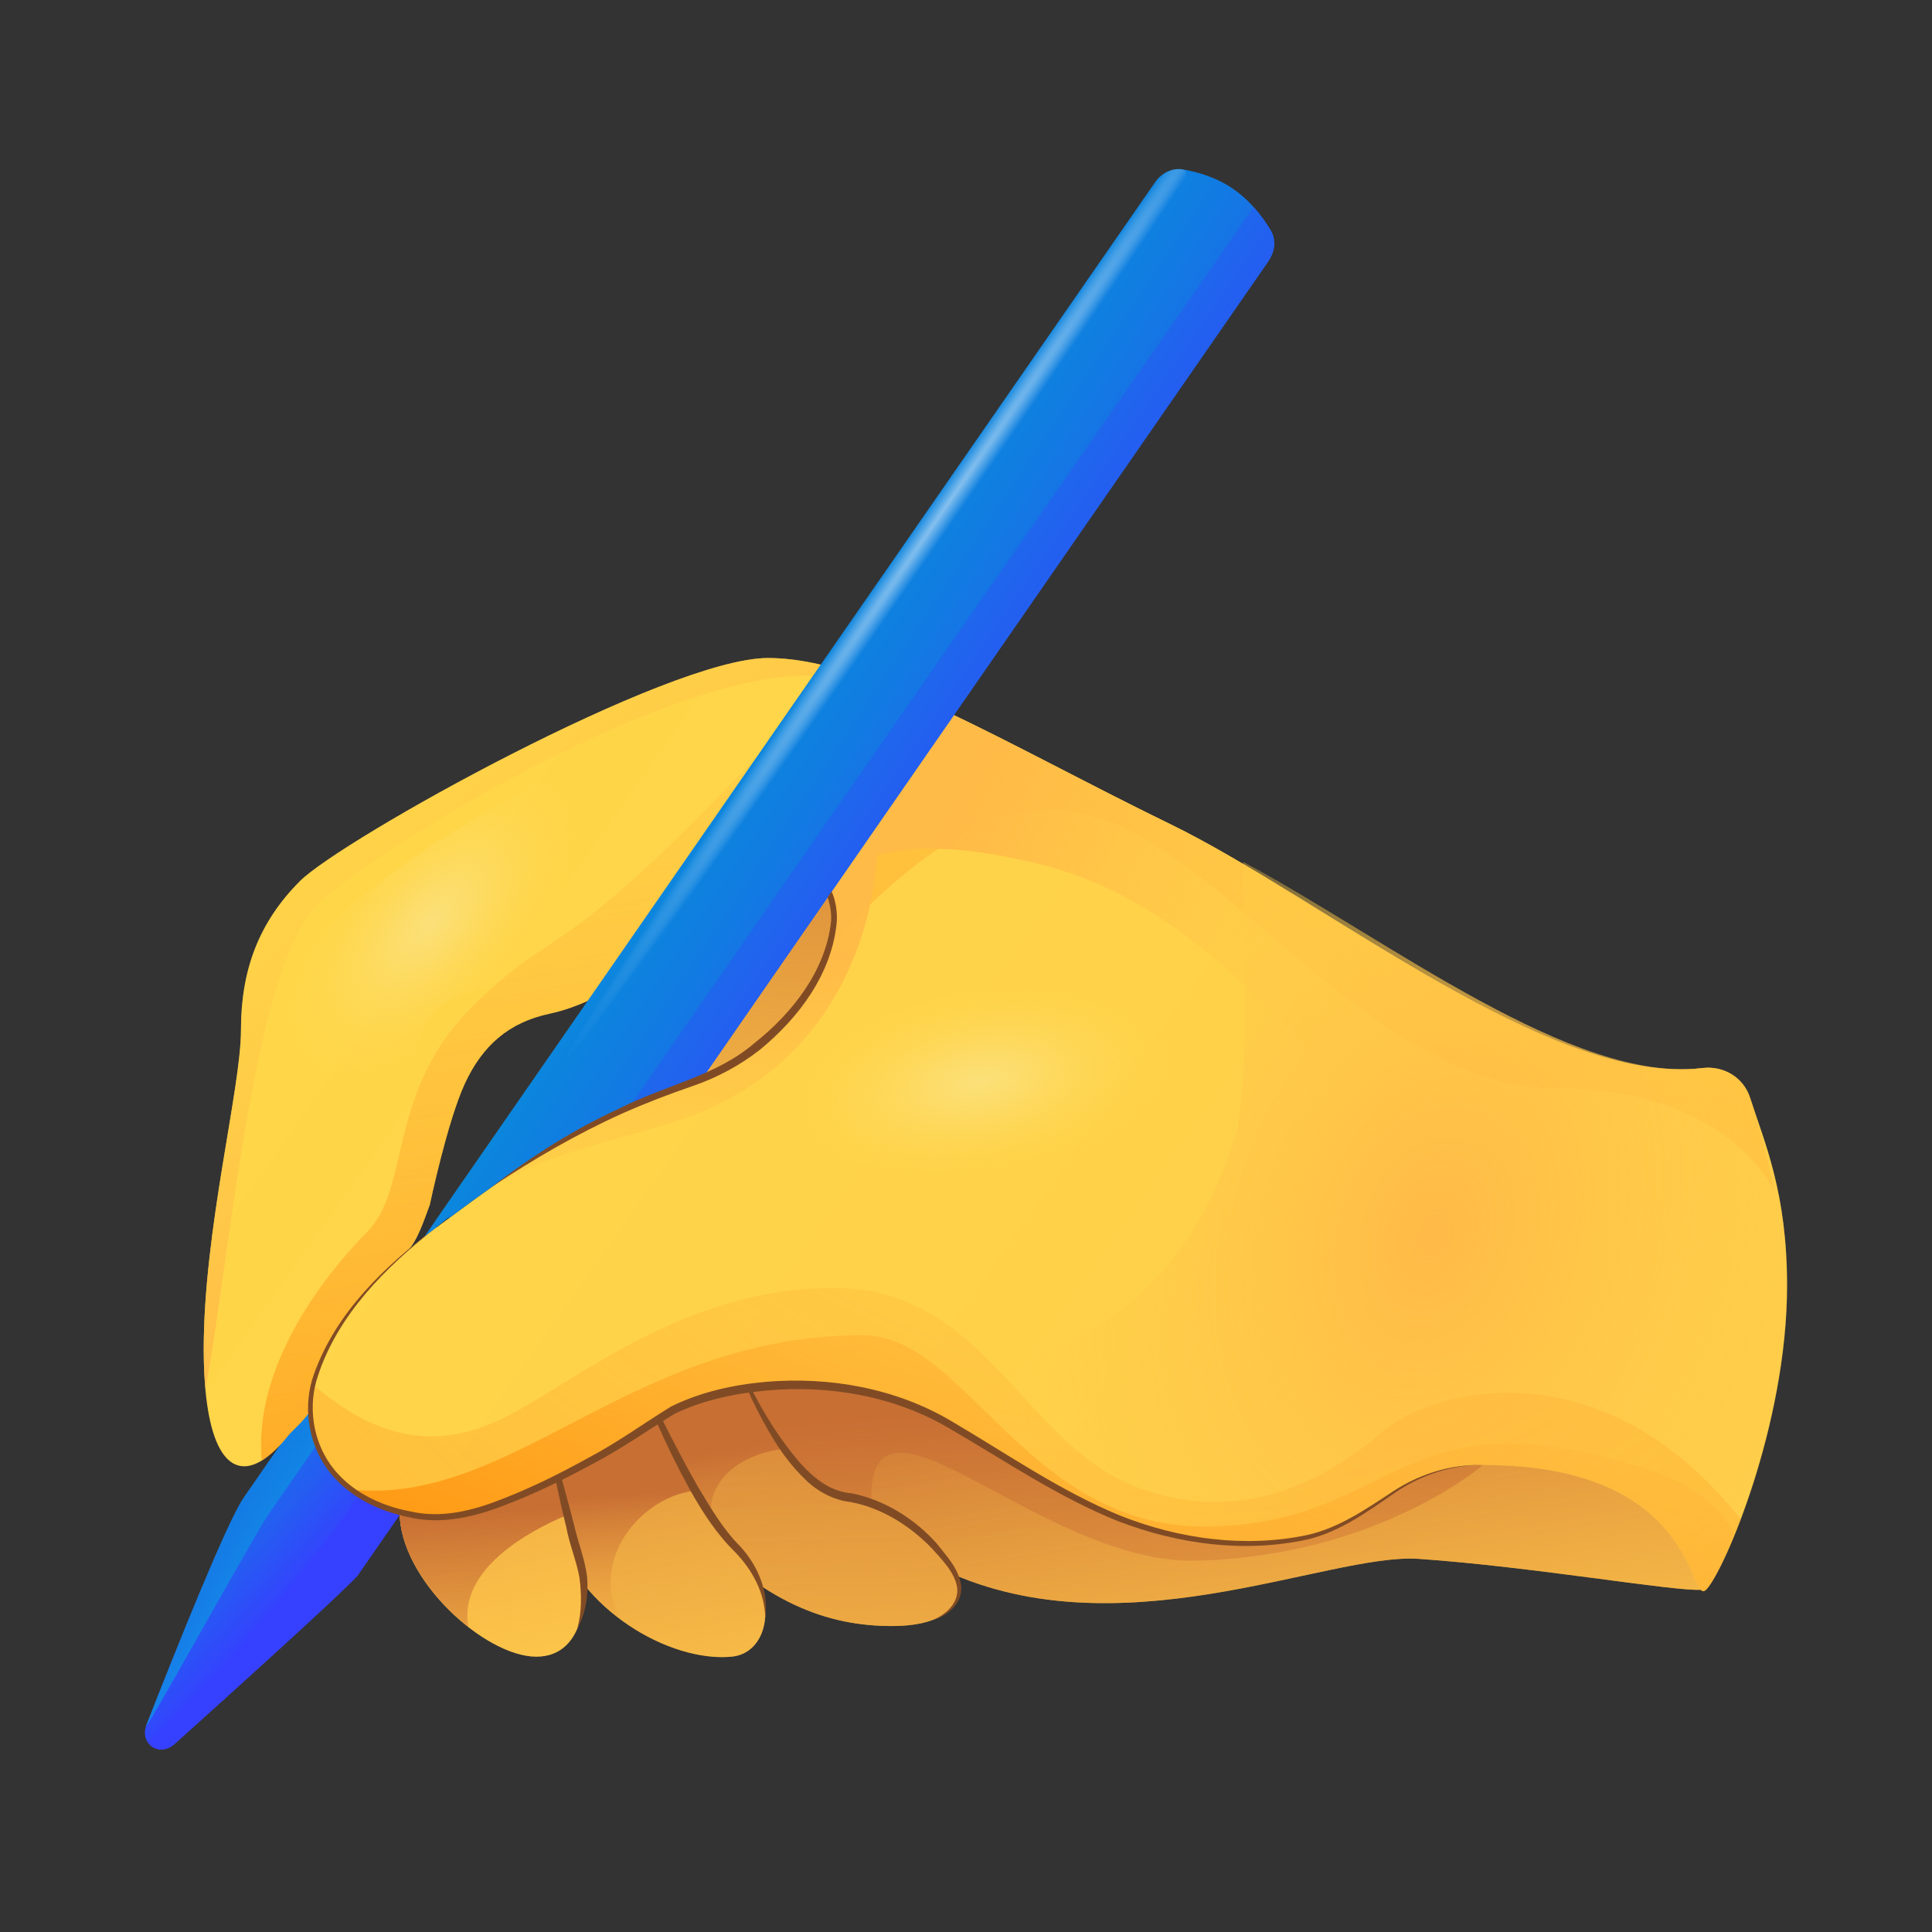 <svg width="22" height="22" viewBox="0 0 22 22" fill="none" xmlns="http://www.w3.org/2000/svg">
<rect x="0" y="0" width="22" height="22" fill="#333333" stroke="none"/>
<g id="writing-hand 1">
<path id="Vector" d="M9.787 11.649C9.202 12.515 8.372 12.976 7.933 12.68C7.494 12.383 7.613 11.441 8.198 10.575C8.783 9.709 9.613 9.248 10.052 9.545C10.491 9.842 10.372 10.783 9.787 11.649Z" fill="url(#paint0_linear_3782_183)"/>
<path id="Vector_2" d="M9.787 11.649C9.202 12.515 8.372 12.976 7.933 12.68C7.494 12.383 7.613 11.441 8.198 10.575C8.783 9.709 9.613 9.248 10.052 9.545C10.491 9.842 10.372 10.783 9.787 11.649Z" fill="url(#paint1_linear_3782_183)"/>
<path id="Vector_3" d="M16.889 16.681C15.719 16.681 15.669 17.578 14.274 17.578C12.88 17.578 12.133 17.004 10.838 16.233C9.758 15.589 8.489 15.723 7.822 15.588L8.717 15.943C8.717 15.943 9.251 17.128 10.656 17.834C12.693 18.86 15.107 17.68 16.155 17.751C17.461 17.841 19.077 18.126 19.377 18.103C19.229 17.985 19.105 16.681 16.889 16.681Z" fill="url(#paint2_linear_3782_183)"/>
<path id="Vector_4" d="M16.889 16.681C15.719 16.681 15.669 17.578 14.274 17.578C12.88 17.578 12.133 17.004 10.838 16.233C9.758 15.589 8.489 15.723 7.822 15.588L8.717 16.34C8.717 16.34 9.251 17.127 10.656 17.834C12.693 18.86 15.107 17.68 16.155 17.751C17.461 17.841 19.077 18.126 19.377 18.103C19.229 17.985 19.105 16.681 16.889 16.681Z" fill="url(#paint3_linear_3782_183)"/>
<path id="Vector_5" d="M16.889 16.681C15.719 16.681 15.669 17.578 14.274 17.578C12.88 17.578 12.133 17.004 10.838 16.233C9.758 15.589 8.489 15.722 7.822 15.987L8.717 16.341C8.717 16.341 9.036 16.806 9.819 17.341C9.914 17.271 9.959 17.532 9.935 17.305C9.729 15.329 11.786 17.821 13.628 17.772C15.697 17.718 16.889 16.681 16.889 16.681Z" fill="url(#paint4_linear_3782_183)"/>
<path id="Vector_6" d="M4.947 13.918L2.776 17.053C2.587 17.325 2.023 18.735 1.668 19.64C1.584 19.856 1.815 20.016 1.987 19.86C2.698 19.221 3.803 18.223 4.068 17.947L6.375 14.618C5.716 14.605 5.157 14.435 4.947 13.918Z" fill="url(#paint5_linear_3782_183)"/>
<path id="Vector_7" d="M1.688 19.846C1.749 19.931 1.879 19.956 1.987 19.86C2.697 19.221 3.803 18.224 4.067 17.947L6.374 14.618C6.172 14.614 5.982 14.592 5.805 14.553L3.805 17.436C3.671 17.569 2.855 18.714 1.688 19.846Z" fill="url(#paint6_linear_3782_183)"/>
<path id="Vector_8" d="M5.141 14.239C4.99 14.135 5.021 14.101 4.947 13.918L2.775 17.053C2.587 17.325 2.022 18.735 1.668 19.64C1.583 19.856 2.889 17.488 3.055 17.247L5.141 14.239Z" fill="url(#paint7_linear_3782_183)"/>
<path id="Vector_9" d="M7.816 17.305C8.679 18.268 9.442 18.516 10.156 18.516C10.871 18.516 11.02 18.167 10.871 17.91C10.721 17.654 10.29 17.139 9.609 17.039C8.929 16.939 8.348 15.395 8.348 15.395L7.502 15.379L6.705 16.375L7.816 17.305Z" fill="url(#paint8_linear_3782_183)"/>
<path id="Vector_10" d="M7.816 17.305C8.679 18.268 9.442 18.516 10.156 18.516C10.871 18.516 11.02 18.167 10.871 17.91C10.721 17.654 10.29 17.139 9.609 17.039C8.929 16.939 8.348 15.395 8.348 15.395L7.502 15.379L6.705 16.375L7.816 17.305Z" fill="url(#paint9_linear_3782_183)"/>
<path id="Vector_11" d="M8.19 17.546C7.894 16.99 8.333 16.567 8.928 16.498C8.582 16.018 8.347 15.395 8.347 15.395L7.5 15.379L7.066 15.922L7.012 16.077C7.012 16.077 8.53 18.186 8.19 17.546Z" fill="url(#paint10_linear_3782_183)"/>
<path id="Vector_12" d="M8.348 15.395C8.509 15.729 8.671 16.062 8.882 16.364C9.091 16.653 9.333 16.975 9.7 17.005C10.075 17.081 10.414 17.294 10.665 17.574C10.779 17.721 10.92 17.86 10.946 18.065C10.958 18.28 10.763 18.416 10.591 18.459C10.762 18.401 10.927 18.251 10.898 18.07C10.869 17.901 10.725 17.759 10.608 17.628C10.356 17.369 10.035 17.168 9.681 17.103C9.495 17.084 9.301 16.979 9.17 16.847C9.033 16.715 8.917 16.566 8.818 16.405C8.719 16.246 8.632 16.081 8.552 15.913C8.478 15.743 8.416 15.566 8.348 15.395Z" fill="#804B24"/>
<path id="Vector_13" d="M6.338 17.454C6.588 18.318 7.617 18.931 8.33 18.865C8.776 18.824 8.895 18.135 8.364 17.604C7.833 17.073 7.499 16.156 7.499 16.156L7.019 14.666L6.272 16.575L5.791 17.605L6.338 17.454Z" fill="url(#paint11_linear_3782_183)"/>
<path id="Vector_14" d="M6.338 17.454C6.588 18.318 7.617 18.931 8.33 18.865C8.776 18.824 8.895 18.135 8.364 17.604C7.833 17.073 7.499 16.156 7.499 16.156L7.019 14.666L6.272 16.575L5.791 17.605L6.338 17.454Z" fill="url(#paint12_linear_3782_183)"/>
<path id="Vector_15" d="M7.896 16.976C7.646 16.552 7.499 16.155 7.499 16.155L7.255 15.397L6.714 15.444L6.272 16.574L6.02 17.114L6.188 17.495L6.338 17.454C6.452 17.848 6.73 18.184 7.063 18.433C6.713 17.795 7.261 17.065 7.896 16.976Z" fill="url(#paint13_linear_3782_183)"/>
<path id="Vector_16" d="M8.713 18.417C8.708 18.128 8.56 17.87 8.369 17.672C8.161 17.469 8 17.22 7.86 16.97C7.581 16.466 7.352 15.937 7.168 15.394C7.415 15.911 7.661 16.428 7.943 16.922C8.09 17.165 8.23 17.412 8.432 17.612C8.63 17.83 8.757 18.129 8.713 18.417Z" fill="#804B24"/>
<path id="Vector_17" d="M4.551 17.219C4.551 17.991 5.525 18.865 6.107 18.865C6.689 18.865 6.705 18.085 6.605 17.786C6.506 17.487 6.359 16.829 6.359 16.829L5.859 16.507L4.551 17.219Z" fill="url(#paint14_linear_3782_183)"/>
<path id="Vector_18" d="M4.551 17.219C4.551 17.991 5.525 18.865 6.107 18.865C6.689 18.865 6.705 18.085 6.605 17.786C6.506 17.487 6.359 16.829 6.359 16.829L5.859 16.507L4.551 17.219Z" fill="url(#paint15_linear_3782_183)"/>
<path id="Vector_19" d="M6.458 17.251C6.403 17.025 6.358 16.829 6.358 16.829L5.858 16.507L4.551 17.219C4.551 17.691 4.916 18.201 5.333 18.526C5.216 17.871 6.017 17.437 6.458 17.251Z" fill="url(#paint16_linear_3782_183)"/>
<path id="Vector_20" d="M6.574 18.543C6.627 18.35 6.623 18.153 6.598 17.963C6.567 17.782 6.484 17.586 6.449 17.393C6.353 17.008 6.276 16.618 6.217 16.224C6.336 16.604 6.439 16.987 6.539 17.371C6.583 17.567 6.657 17.74 6.685 17.953C6.703 18.156 6.673 18.368 6.574 18.543Z" fill="#804B24"/>
<path id="Vector_21" d="M3.533 16.043C3.553 16.919 4.363 17.279 5.01 17.279C5.657 17.279 7.025 16.504 7.498 16.155C7.971 15.806 9.542 15.461 10.837 16.233C12.132 17.004 12.878 17.578 14.273 17.578C15.668 17.578 15.717 16.681 16.888 16.681C19.353 16.681 19.228 18.3 19.428 18.101C19.627 17.902 20.349 16.234 20.349 14.64C20.349 13.585 20.098 13.026 19.928 12.501C19.854 12.269 19.626 12.132 19.384 12.162C17.651 12.371 15.082 10.24 13.327 9.385C11.435 8.464 9.891 7.493 8.745 7.493C7.6 7.493 3.889 9.56 3.416 10.033C2.942 10.507 2.744 11.054 2.744 11.727C2.744 12.4 2.32 13.993 2.32 15.363C2.32 16.458 2.591 16.868 2.979 16.633C3.077 16.573 3.182 16.473 3.291 16.334C3.326 16.293 3.534 16.108 3.533 16.043C3.533 15.52 3.939 14.845 4.641 14.239C4.742 14.152 4.825 13.908 4.894 13.719C4.894 13.719 5.093 12.773 5.293 12.34C5.492 11.909 5.791 11.643 6.256 11.544C7.58 11.26 8.581 9.535 9.245 9.934C9.909 10.332 9.211 11.861 7.883 12.326C6.554 12.791 5.857 13.32 4.961 13.984C4.065 14.649 3.533 15.445 3.533 16.043Z" fill="url(#paint17_linear_3782_183)"/>
<path id="Vector_22" d="M19.385 12.162C17.651 12.371 15.083 10.24 13.327 9.385C11.908 8.694 10.684 7.975 9.679 7.659L9.244 9.934C9.379 10.014 9.451 10.123 9.474 10.249C9.493 10.32 9.498 10.4 9.494 10.483C9.494 10.492 9.493 10.5 9.493 10.509C9.488 10.594 9.472 10.682 9.445 10.774C10.915 9.172 11.841 9.032 12.69 9.379C14.138 9.969 15.754 12.392 17.72 12.392C19.678 12.392 20.197 13.55 20.201 13.557C20.117 13.127 20.013 12.762 19.93 12.502C19.892 12.386 19.817 12.294 19.721 12.234C19.627 12.177 19.512 12.151 19.393 12.163C19.39 12.163 19.388 12.162 19.385 12.162Z" fill="url(#paint18_radial_3782_183)"/>
<path id="Vector_23" d="M13.328 9.385C12.256 8.864 11.297 8.327 10.458 7.958L9.553 9.969C9.878 9.69 10.543 9.506 11.909 9.859C14.698 10.581 16.266 14.441 17.686 14.383C18.965 14.331 18.914 13.453 20.26 13.901C20.171 13.321 20.035 12.828 19.93 12.501C19.893 12.385 19.817 12.293 19.721 12.233C19.624 12.174 19.507 12.148 19.386 12.162C17.651 12.371 15.083 10.24 13.328 9.385Z" fill="url(#paint19_linear_3782_183)"/>
<path id="Vector_24" d="M9.244 9.934C9.909 10.332 9.211 11.861 7.882 12.326C6.88 12.677 6.236 13.065 5.596 13.519C6.456 13.006 7.437 12.939 8.182 12.575C9.966 11.704 9.983 9.744 9.983 9.744L9.244 9.934Z" fill="url(#paint20_linear_3782_183)"/>
<path id="Vector_25" d="M8.745 7.493C7.6 7.493 3.889 9.56 3.416 10.033C2.942 10.507 2.744 11.054 2.744 11.727C2.744 12.4 2.32 13.993 2.32 15.363C2.32 15.527 2.327 15.675 2.339 15.809C2.62 14.37 2.878 10.918 3.66 10.251C4.622 9.43 7.96 7.487 9.428 7.711C9.573 7.733 9.685 7.722 9.781 7.695C9.407 7.568 9.061 7.493 8.745 7.493Z" fill="url(#paint21_linear_3782_183)"/>
<path id="Vector_26" d="M19.93 12.501C19.855 12.269 19.628 12.132 19.386 12.162C17.908 12.339 15.825 10.711 14.156 9.813C14.15 10.864 14.243 11.939 14.085 12.89C13.392 15.144 11.717 15.738 9.686 15.821C10.071 15.885 10.466 16.012 10.839 16.234C12.133 17.006 12.88 17.579 14.275 17.579C15.669 17.579 15.719 16.683 16.89 16.683C19.355 16.683 19.23 18.302 19.43 18.102C19.629 17.903 20.351 16.235 20.351 14.641C20.351 13.585 20.099 13.026 19.93 12.501Z" fill="url(#paint22_radial_3782_183)"/>
<path id="Vector_27" d="M9.422 10.107C9.437 10.132 9.447 10.159 9.455 10.186L9.553 9.969C9.502 10.014 9.458 10.059 9.422 10.107Z" fill="url(#paint23_linear_3782_183)"/>
<path id="Vector_28" d="M4.895 13.719C4.895 13.719 5.094 12.773 5.293 12.34C5.493 11.909 5.792 11.643 6.257 11.544C6.483 11.495 6.699 11.403 6.906 11.288C7.832 10.364 9.002 8.207 8.639 8.594C6.333 11.047 6.341 10.499 5.37 11.47C4.399 12.441 4.685 13.525 4.175 14.035C3.731 14.479 2.88 15.538 2.981 16.63C3.078 16.572 3.184 16.473 3.294 16.334C3.328 16.293 3.537 16.109 3.535 16.043C3.535 16.043 3.497 15.709 3.803 15.209C3.806 15.206 3.809 15.202 3.811 15.199C4.001 14.88 4.282 14.551 4.643 14.24C4.677 14.193 4.709 14.143 4.743 14.095C4.799 13.983 4.85 13.841 4.895 13.719Z" fill="url(#paint24_linear_3782_183)"/>
<path id="Vector_29" d="M19.429 18.101C19.506 18.024 19.661 17.726 19.823 17.3C18.23 15.297 16.309 15.815 15.735 16.309C15.137 16.823 14.125 17.421 12.88 16.907C11.634 16.392 11.203 14.666 9.493 14.666C7.783 14.666 6.554 15.736 5.758 16.135C5.061 16.484 4.375 16.462 3.556 15.76L3.533 16.044C3.555 16.97 4.414 17.281 5.01 17.281C5.657 17.281 7.026 16.505 7.498 16.156C7.972 15.807 9.542 15.462 10.837 16.234C12.132 17.006 12.879 17.579 14.273 17.579C15.668 17.579 15.718 16.683 16.888 16.683C19.354 16.681 19.23 18.3 19.429 18.101Z" fill="url(#paint25_radial_3782_183)"/>
<path id="Vector_30" d="M19.428 18.101C19.494 18.035 19.618 17.801 19.753 17.468C19.582 17.153 19.264 16.891 18.74 16.724C15.926 15.828 15.926 17.322 13.81 17.383C11.693 17.444 11.021 15.204 9.825 15.204C7.189 15.204 5.854 17.142 4.004 16.964C4.304 17.185 4.692 17.277 5.01 17.277C5.656 17.277 7.025 16.502 7.498 16.153C7.971 15.804 9.541 15.459 10.836 16.231C12.131 17.002 12.878 17.576 14.273 17.576C15.667 17.576 15.717 16.679 16.887 16.679C19.354 16.681 19.229 18.3 19.428 18.101Z" fill="url(#paint26_linear_3782_183)"/>
<path id="Vector_31" d="M4.643 14.239C4.641 14.24 4.64 14.242 4.639 14.242C4.641 14.24 4.641 14.24 4.643 14.239Z" fill="url(#paint27_linear_3782_183)"/>
<path id="Vector_32" d="M10.09 11.533C10.713 11.417 11.033 11.143 11.538 11.05C12.043 10.957 14.318 10.742 14.511 11.834C14.703 12.927 13.113 13.551 12.182 14.012C11.251 14.474 8.86 14.236 8.555 13.369C8.249 12.502 9.111 11.715 10.09 11.533Z" fill="url(#paint28_radial_3782_183)"/>
<path id="Vector_33" d="M5.993 10.964C5.689 11.301 5.193 11.248 4.947 11.52C4.701 11.792 3.862 14.464 3.276 13.918C2.691 13.372 3.244 11.469 3.572 10.8C3.901 10.132 6.702 8.34 7.253 8.706C7.804 9.072 6.471 10.435 5.993 10.964Z" fill="url(#paint29_radial_3782_183)"/>
<path id="Vector_34" d="M14.469 2.625C14.388 2.486 14.249 2.295 14.047 2.154C13.845 2.014 13.623 1.955 13.467 1.929C13.351 1.909 13.228 1.967 13.153 2.075L4.945 13.918C4.953 13.938 4.965 13.953 4.973 13.971C5.026 13.932 5.073 13.89 5.123 13.85L5.096 13.883C5.928 13.266 6.622 12.766 7.881 12.325C7.921 12.311 7.958 12.291 7.997 12.275L8.497 11.553L14.443 2.972C14.52 2.864 14.53 2.726 14.469 2.625Z" fill="url(#paint30_linear_3782_183)"/>
<path id="Vector_35" d="M5.885 13.165L13.273 2.49C13.479 2.15 13.569 1.945 13.469 1.929C13.353 1.909 13.23 1.967 13.155 2.075L4.947 13.918C4.957 13.942 4.961 13.958 4.969 13.978C5.297 13.734 5.586 13.45 5.885 13.165Z" fill="url(#paint31_radial_3782_183)"/>
<path id="Vector_36" d="M14.446 2.972C14.455 2.959 14.46 2.944 14.468 2.93C14.491 2.887 14.507 2.841 14.51 2.796C14.514 2.735 14.501 2.675 14.471 2.624C14.47 2.622 14.469 2.62 14.468 2.619C14.422 2.541 14.357 2.449 14.275 2.358L7.154 12.618C7.378 12.518 7.616 12.421 7.884 12.327C7.924 12.313 7.961 12.293 8 12.278L8.5 11.555L14.446 2.972Z" fill="url(#paint32_linear_3782_183)"/>
<path id="Vector_37" d="M16.889 16.681C16.521 16.681 16.163 16.801 15.865 17.012C15.567 17.217 15.261 17.439 14.898 17.528C14.175 17.688 13.415 17.585 12.73 17.321C12.045 17.046 11.436 16.628 10.806 16.263C10.183 15.896 9.437 15.768 8.72 15.835C8.363 15.868 8.002 15.944 7.681 16.1C7.382 16.282 7.07 16.503 6.748 16.67C6.426 16.845 6.096 17.007 5.752 17.138C5.414 17.27 5.03 17.365 4.663 17.278C4.301 17.207 3.942 17.029 3.722 16.721C3.504 16.415 3.448 16.001 3.574 15.651C3.824 14.946 4.381 14.416 4.961 13.983C4.391 14.428 3.848 14.973 3.621 15.665C3.504 16.006 3.56 16.397 3.769 16.686C3.979 16.977 4.325 17.146 4.675 17.211C5.032 17.293 5.388 17.201 5.725 17.067C6.063 16.936 6.389 16.773 6.708 16.596C7.033 16.424 7.318 16.216 7.64 16.017C7.977 15.851 8.343 15.77 8.712 15.736C9.446 15.672 10.21 15.808 10.848 16.191C11.478 16.562 12.082 16.982 12.755 17.258C13.424 17.525 14.18 17.629 14.886 17.479C15.243 17.4 15.547 17.19 15.853 16.989C16.156 16.786 16.521 16.673 16.889 16.681Z" fill="#804B24"/>
<path id="Vector_38" d="M9.424 10.217C9.453 10.304 9.469 10.395 9.464 10.487C9.406 11.047 9.026 11.534 8.592 11.877C8.162 12.249 7.577 12.358 7.062 12.618C6.538 12.857 6.051 13.168 5.596 13.518C6.072 13.201 6.569 12.912 7.089 12.678C7.35 12.562 7.617 12.46 7.887 12.367C8.162 12.273 8.423 12.134 8.653 11.954C9.097 11.589 9.477 11.086 9.529 10.491C9.534 10.376 9.517 10.258 9.47 10.15L9.424 10.217Z" fill="#804B24"/>
</g>
<defs>
<linearGradient id="paint0_linear_3782_183" x1="10.104" y1="12.278" x2="4.291" y2="6.193" gradientUnits="userSpaceOnUse">
<stop offset="0.001" stop-color="#FFCB4B"/>
<stop offset="1" stop-color="#FFD748"/>
</linearGradient>
<linearGradient id="paint1_linear_3782_183" x1="8.519" y1="18.114" x2="9.229" y2="7.618" gradientUnits="userSpaceOnUse">
<stop stop-color="#FFBC47" stop-opacity="0"/>
<stop offset="1" stop-color="#C86F34"/>
</linearGradient>
<linearGradient id="paint2_linear_3782_183" x1="13.651" y1="18.109" x2="13.716" y2="19.68" gradientUnits="userSpaceOnUse">
<stop offset="0.001" stop-color="#FFCB4B"/>
<stop offset="1" stop-color="#FFD748"/>
</linearGradient>
<linearGradient id="paint3_linear_3782_183" x1="14.436" y1="21.972" x2="13.338" y2="15.253" gradientUnits="userSpaceOnUse">
<stop stop-color="#FFBC47" stop-opacity="0"/>
<stop offset="1" stop-color="#C86F34"/>
</linearGradient>
<linearGradient id="paint4_linear_3782_183" x1="12.732" y1="22.008" x2="12.332" y2="15.992" gradientUnits="userSpaceOnUse">
<stop stop-color="#FFBC47" stop-opacity="0"/>
<stop offset="1" stop-color="#C86F34"/>
</linearGradient>
<linearGradient id="paint5_linear_3782_183" x1="0.813" y1="14.334" x2="4.128" y2="17.321" gradientUnits="userSpaceOnUse">
<stop offset="0.001" stop-color="#0097D4"/>
<stop offset="0.237" stop-color="#0294D6"/>
<stop offset="0.444" stop-color="#0989DB"/>
<stop offset="0.641" stop-color="#1477E4"/>
<stop offset="0.83" stop-color="#245EF0"/>
<stop offset="1" stop-color="#3640FF"/>
</linearGradient>
<linearGradient id="paint6_linear_3782_183" x1="1.533" y1="14.76" x2="3.941" y2="17.144" gradientUnits="userSpaceOnUse">
<stop offset="0.001" stop-color="#0097D4"/>
<stop offset="0.237" stop-color="#0294D6"/>
<stop offset="0.444" stop-color="#0989DB"/>
<stop offset="0.641" stop-color="#1477E4"/>
<stop offset="0.83" stop-color="#245EF0"/>
<stop offset="1" stop-color="#3640FF"/>
</linearGradient>
<linearGradient id="paint7_linear_3782_183" x1="2.507" y1="16.25" x2="4.047" y2="17.281" gradientUnits="userSpaceOnUse">
<stop stop-color="#0097D4" stop-opacity="0"/>
<stop offset="0.334" stop-color="#029AD7" stop-opacity="0.334"/>
<stop offset="0.629" stop-color="#08A3E2" stop-opacity="0.629"/>
<stop offset="0.907" stop-color="#13B2F4" stop-opacity="0.907"/>
<stop offset="1" stop-color="#17B9FC"/>
</linearGradient>
<linearGradient id="paint8_linear_3782_183" x1="8.869" y1="18.576" x2="8.935" y2="20.169" gradientUnits="userSpaceOnUse">
<stop offset="0.001" stop-color="#FFCB4B"/>
<stop offset="1" stop-color="#FFD748"/>
</linearGradient>
<linearGradient id="paint9_linear_3782_183" x1="9.004" y1="23.723" x2="8.738" y2="14.692" gradientUnits="userSpaceOnUse">
<stop stop-color="#FFBC47" stop-opacity="0"/>
<stop offset="1" stop-color="#C86F34"/>
</linearGradient>
<linearGradient id="paint10_linear_3782_183" x1="8.437" y1="19.148" x2="8.014" y2="16.558" gradientUnits="userSpaceOnUse">
<stop stop-color="#FFBC47" stop-opacity="0"/>
<stop offset="1" stop-color="#C86F34"/>
</linearGradient>
<linearGradient id="paint11_linear_3782_183" x1="7.281" y1="18.642" x2="7.347" y2="20.235" gradientUnits="userSpaceOnUse">
<stop offset="0.001" stop-color="#FFCB4B"/>
<stop offset="1" stop-color="#FFD748"/>
</linearGradient>
<linearGradient id="paint12_linear_3782_183" x1="8.017" y1="21.943" x2="6.59" y2="14.472" gradientUnits="userSpaceOnUse">
<stop stop-color="#FFBC47" stop-opacity="0"/>
<stop offset="1" stop-color="#C86F34"/>
</linearGradient>
<linearGradient id="paint13_linear_3782_183" x1="7.081" y1="19.067" x2="6.956" y2="17.025" gradientUnits="userSpaceOnUse">
<stop stop-color="#FFBC47" stop-opacity="0"/>
<stop offset="1" stop-color="#C86F34"/>
</linearGradient>
<linearGradient id="paint14_linear_3782_183" x1="5.644" y1="18.71" x2="5.711" y2="20.304" gradientUnits="userSpaceOnUse">
<stop offset="0.001" stop-color="#FFCB4B"/>
<stop offset="1" stop-color="#FFD748"/>
</linearGradient>
<linearGradient id="paint15_linear_3782_183" x1="6.23" y1="20.301" x2="4.736" y2="14.009" gradientUnits="userSpaceOnUse">
<stop stop-color="#FFBC47" stop-opacity="0"/>
<stop offset="1" stop-color="#C86F34"/>
</linearGradient>
<linearGradient id="paint16_linear_3782_183" x1="5.718" y1="20.854" x2="5.503" y2="17.218" gradientUnits="userSpaceOnUse">
<stop stop-color="#FFBC47" stop-opacity="0"/>
<stop offset="1" stop-color="#C86F34"/>
</linearGradient>
<linearGradient id="paint17_linear_3782_183" x1="21.081" y1="21.478" x2="2.952" y2="8.596" gradientUnits="userSpaceOnUse">
<stop offset="0.001" stop-color="#FFCB4B"/>
<stop offset="1" stop-color="#FFD748"/>
</linearGradient>
<radialGradient id="paint18_radial_3782_183" cx="0" cy="0" r="1" gradientUnits="userSpaceOnUse" gradientTransform="translate(19.263 2.656) scale(27.899 27.899)">
<stop stop-color="#FFBC47" stop-opacity="0"/>
<stop offset="1" stop-color="#FF8900"/>
</radialGradient>
<linearGradient id="paint19_linear_3782_183" x1="10.685" y1="9.552" x2="17.392" y2="12.74" gradientUnits="userSpaceOnUse">
<stop stop-color="#FFBB47" stop-opacity="0.969"/>
<stop offset="0.003" stop-color="#FFBA47"/>
<stop offset="1" stop-color="#FFD748" stop-opacity="0"/>
</linearGradient>
<linearGradient id="paint20_linear_3782_183" x1="7.737" y1="10.977" x2="8.086" y2="15.261" gradientUnits="userSpaceOnUse">
<stop stop-color="#FFBB47" stop-opacity="0.969"/>
<stop offset="0.003" stop-color="#FFBA47"/>
<stop offset="1" stop-color="#FFD748" stop-opacity="0"/>
</linearGradient>
<linearGradient id="paint21_linear_3782_183" x1="6.826" y1="12.678" x2="2.567" y2="7.523" gradientUnits="userSpaceOnUse">
<stop stop-color="#FFBB47" stop-opacity="0.969"/>
<stop offset="0.003" stop-color="#FFBA47"/>
<stop offset="1" stop-color="#FFD748" stop-opacity="0"/>
</linearGradient>
<radialGradient id="paint22_radial_3782_183" cx="0" cy="0" r="1" gradientUnits="userSpaceOnUse" gradientTransform="translate(16.315 14.063) rotate(-72.549) scale(8.616 6.125)">
<stop stop-color="#FFBB47" stop-opacity="0.969"/>
<stop offset="0.003" stop-color="#FFBA47"/>
<stop offset="1" stop-color="#FFD748" stop-opacity="0"/>
</radialGradient>
<linearGradient id="paint23_linear_3782_183" x1="13.89" y1="14.86" x2="10.304" y2="10.95" gradientUnits="userSpaceOnUse">
<stop stop-color="#FFBB47" stop-opacity="0.969"/>
<stop offset="0.003" stop-color="#FFBA47"/>
<stop offset="1" stop-color="#FFD748" stop-opacity="0"/>
</linearGradient>
<linearGradient id="paint24_linear_3782_183" x1="3.708" y1="0.885" x2="7.261" y2="20.374" gradientUnits="userSpaceOnUse">
<stop offset="0.312" stop-color="#FFBC47" stop-opacity="0"/>
<stop offset="1" stop-color="#FF8900"/>
</linearGradient>
<radialGradient id="paint25_radial_3782_183" cx="0" cy="0" r="1" gradientUnits="userSpaceOnUse" gradientTransform="translate(13.331 7.544) scale(30.656 30.656)">
<stop stop-color="#FFBC47" stop-opacity="0"/>
<stop offset="1" stop-color="#FF8900"/>
</radialGradient>
<linearGradient id="paint26_linear_3782_183" x1="15.175" y1="8.275" x2="10.393" y2="21.249" gradientUnits="userSpaceOnUse">
<stop offset="0.312" stop-color="#FFBC47" stop-opacity="0"/>
<stop offset="1" stop-color="#FF8900"/>
</linearGradient>
<linearGradient id="paint27_linear_3782_183" x1="4.642" y1="14.241" x2="4.641" y2="14.24" gradientUnits="userSpaceOnUse">
<stop offset="0.001" stop-color="#FFCB4B"/>
<stop offset="1" stop-color="#FFD748"/>
</linearGradient>
<radialGradient id="paint28_radial_3782_183" cx="0" cy="0" r="1" gradientUnits="userSpaceOnUse" gradientTransform="translate(11.148 12.314) rotate(169.5) scale(2.189 1.112)">
<stop stop-color="#FBE07A"/>
<stop offset="0.265" stop-color="#FCDF73" stop-opacity="0.735"/>
<stop offset="0.655" stop-color="#FDDB5F" stop-opacity="0.345"/>
<stop offset="1" stop-color="#FFD748" stop-opacity="0"/>
</radialGradient>
<radialGradient id="paint29_radial_3782_183" cx="0" cy="0" r="1" gradientUnits="userSpaceOnUse" gradientTransform="translate(4.909 10.501) rotate(-47.859) scale(2.195 1.124)">
<stop stop-color="#FBE07A"/>
<stop offset="0.265" stop-color="#FCDF73" stop-opacity="0.735"/>
<stop offset="0.655" stop-color="#FDDB5F" stop-opacity="0.345"/>
<stop offset="1" stop-color="#FFD748" stop-opacity="0"/>
</radialGradient>
<linearGradient id="paint30_linear_3782_183" x1="6.439" y1="6.009" x2="12.001" y2="9.728" gradientUnits="userSpaceOnUse">
<stop offset="0.001" stop-color="#0097D4"/>
<stop offset="0.237" stop-color="#0294D6"/>
<stop offset="0.444" stop-color="#0989DB"/>
<stop offset="0.641" stop-color="#1477E4"/>
<stop offset="0.83" stop-color="#245EF0"/>
<stop offset="1" stop-color="#3640FF"/>
</linearGradient>
<radialGradient id="paint31_radial_3782_183" cx="0" cy="0" r="1" gradientUnits="userSpaceOnUse" gradientTransform="translate(10.753 5.794) rotate(-55.479) scale(7.667 0.164)">
<stop stop-color="white" stop-opacity="0.5"/>
<stop offset="1" stop-color="white" stop-opacity="0"/>
</radialGradient>
<linearGradient id="paint32_linear_3782_183" x1="5.912" y1="4.214" x2="12.22" y2="8.514" gradientUnits="userSpaceOnUse">
<stop offset="0.001" stop-color="#0097D4"/>
<stop offset="0.237" stop-color="#0294D6"/>
<stop offset="0.444" stop-color="#0989DB"/>
<stop offset="0.641" stop-color="#1477E4"/>
<stop offset="0.83" stop-color="#245EF0"/>
<stop offset="1" stop-color="#3640FF"/>
</linearGradient>
</defs>
</svg>
